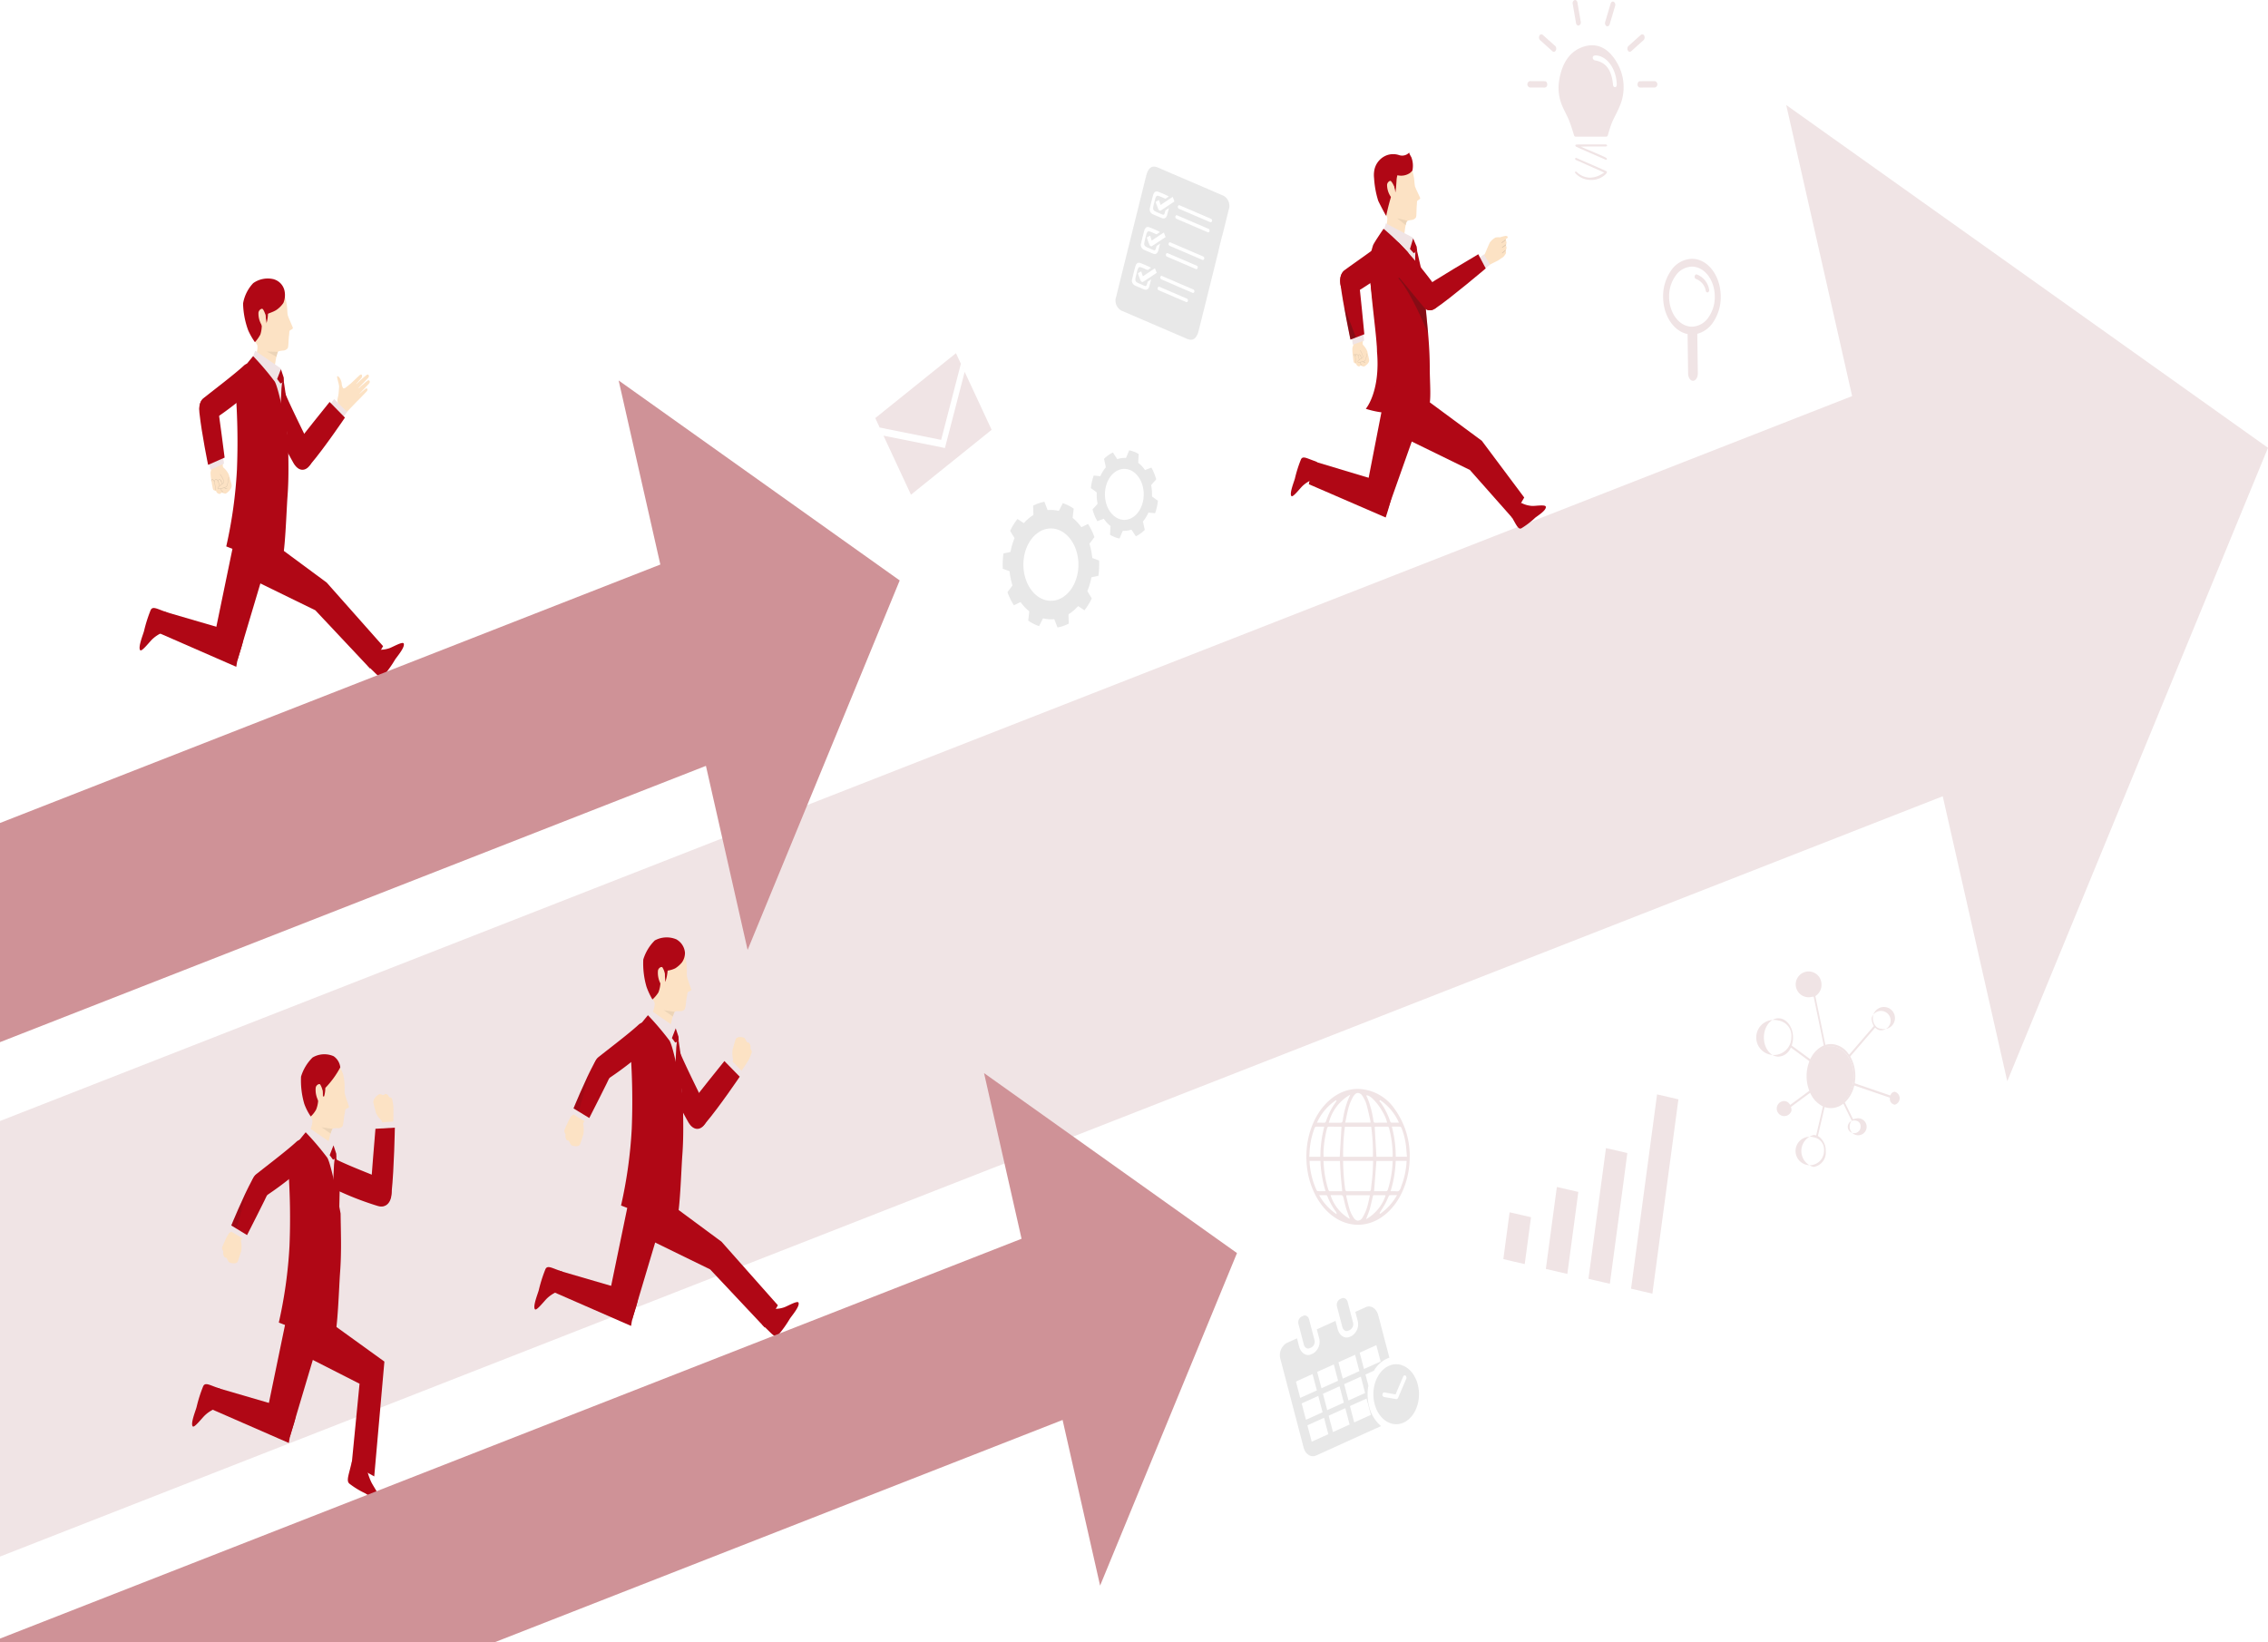 <svg xmlns="http://www.w3.org/2000/svg" xmlns:xlink="http://www.w3.org/1999/xlink" width="302" height="218.699" viewBox="0 0 302 218.699">
  <defs>
    <clipPath id="clip-path">
      <rect id="長方形_1467" data-name="長方形 1467" width="302" height="218.699" fill="none"/>
    </clipPath>
    <clipPath id="clip-path-2">
      <rect id="長方形_1466" data-name="長方形 1466" width="302" height="233.699" fill="none"/>
    </clipPath>
    <clipPath id="clip-path-3">
      <rect id="長方形_1462" data-name="長方形 1462" width="1.567" height="4.371" fill="none"/>
    </clipPath>
    <clipPath id="clip-path-4">
      <rect id="長方形_1463" data-name="長方形 1463" width="3.988" height="7.419" fill="none"/>
    </clipPath>
    <clipPath id="clip-path-5">
      <rect id="長方形_1464" data-name="長方形 1464" width="2.21" height="5.46" fill="none"/>
    </clipPath>
    <clipPath id="clip-path-6">
      <rect id="長方形_1465" data-name="長方形 1465" width="2.211" height="5.46" fill="none"/>
    </clipPath>
  </defs>
  <g id="グループ_2247" data-name="グループ 2247" clip-path="url(#clip-path)">
    <path id="パス_6298" data-name="パス 6298" d="M246.624,197.013,0,293.543v58L258.689,250.3l8.593,37.949L302,203.9l-64.152-45.645Z" transform="translate(0 -144.27)" fill="#f0e4e5"/>
    <g id="グループ_2246" data-name="グループ 2246" transform="translate(0 0)">
      <g id="グループ_2245" data-name="グループ 2245" clip-path="url(#clip-path-2)">
        <path id="パス_6299" data-name="パス 6299" d="M2792.985,1826.5c-.276,2.021-.557,4.116-.835,6.236.4.094.811.192,1.261.3s.971.224,1.587.364c.1-.691.189-1.4.28-2.078q.067-.5.134-1.007l.161-1.2h0c.087-.644.176-1.3.261-1.955l-1.091-.254c-.633-.147-1.21-.279-1.76-.4" transform="translate(-2591.969 -1665.076)" fill="#f0e4e5"/>
        <path id="パス_6300" data-name="パス 6300" d="M2872.561,1788.4c-.489,3.618-.981,7.289-1.464,10.915.353.084.731.172,1.151.269l1.666.383.043.01h0v0c.175-1.292.351-2.6.521-3.874l.212-1.584q.107-.8.215-1.6c.17-1.264.346-2.57.515-3.856l-1.433-.335c-.53-.123-1-.229-1.427-.326" transform="translate(-2665.255 -1630.345)" fill="#f0e4e5"/>
        <path id="パス_6301" data-name="パス 6301" d="M3034.277,1649.286c-.473-.109-.968-.223-1.512-.346l-1.729,12.892-.7,5.244q-.519,3.867-1.036,7.734c.467.11.939.221,1.406.329s.958.221,1.435.329c1.135-8.472,2.308-17.227,3.464-25.87-.427-.1-.86-.2-1.325-.311" transform="translate(-2812.114 -1503.21)" fill="#f0e4e5"/>
        <path id="パス_6302" data-name="パス 6302" d="M2952.526,1729.823l-1.165,8.688q-.584,4.361-1.168,8.719l.906.211.971.224.971.225h0c.642-4.761,1.291-9.6,1.919-14.273l0-.03c.138-1.033.275-2.083.408-3.1-.517-.126-.994-.24-1.45-.346-.49-.113-.948-.216-1.4-.313" transform="translate(-2738.679 -1576.945)" fill="#f0e4e5"/>
        <path id="パス_6303" data-name="パス 6303" d="M2433.167,1658.755l-.125,0c-3.76-.088-6.784-4.2-6.742-9.164.042-4.92,3.115-8.922,6.849-8.922h.063a6.1,6.1,0,0,1,4.837,2.664,10.612,10.612,0,0,1,2.009,6.437c-.021,4.955-3.113,8.987-6.891,8.987m-1.542-3.847v.043a.463.463,0,0,0,.01.1c.031.125.06.251.09.378l0,.008c.077.326.156.663.25.988a4.355,4.355,0,0,0,.673,1.466.7.7,0,0,0,.5.321h.022a.786.786,0,0,0,.619-.442,5.948,5.948,0,0,0,.717-1.8c.061-.23.112-.46.165-.7l0-.02c.023-.107.086-.387.086-.387l.009-.039h-3.153Zm3.7-.1c-.136,0-.164.124-.184.214l-.087.377c-.1.418-.2.85-.313,1.263-.075.263-.172.512-.274.776l-.009.023c-.045.117-.093.239-.138.362l-.067.184.144-.077a5.721,5.721,0,0,0,2.42-2.975l.036-.083-.069-.031-.025-.012a.106.106,0,0,0-.05-.016h-.587c-.26,0-.53,0-.795,0Zm-5.768.114a5.551,5.551,0,0,0,2.4,2.984l.133.055-.061-.164c-.045-.122-.091-.243-.138-.368l0-.01c-.1-.263-.2-.535-.289-.81-.126-.411-.222-.836-.315-1.246l-.005-.026c-.114-.5-.14-.529-.551-.529h-1.214Zm-1.564-.111.077.128a7.318,7.318,0,0,0,2.151,2.342l.1.068-.014-.148,0-.034a.13.13,0,0,0-.022-.076,8.927,8.927,0,0,1-1.193-2.146.206.206,0,0,0-.157-.131c-.115,0-.236,0-.394,0h-.548Zm9.817,0c-.15,0-.275,0-.392.007-.083,0-.151.141-.164.169-.055.114-.105.228-.161.354-.089.2-.181.407-.284.595-.163.295-.343.582-.515.859l-.026.041c-.068.109-.138.222-.209.338l-.012.019.07.111.017-.012a7.4,7.4,0,0,0,2.157-2.353l.075-.127Zm.226-.527a1.519,1.519,0,0,1,.153.011h.013a1.685,1.685,0,0,0,.177.013.388.388,0,0,0,.255-.075,1.159,1.159,0,0,0,.269-.516v0c.021-.062.041-.122.063-.179a10.486,10.486,0,0,0,.676-3.2l.005-.084h-1.459l0,.075a15,15,0,0,1-.642,3.848l-.033.108.38,0,.146,0m-6.845-3.794a30.112,30.112,0,0,0,.267,3.5c.031.221.1.3.271.3.5,0,.976-.006,1.468-.006.507,0,1.02,0,1.461,0,.129,0,.219-.044.24-.261.025-.256.054-.517.083-.769l.005-.049c.042-.366.085-.744.115-1.121.032-.4.047-.785.063-1.2v-.018c.006-.17.013-.351.021-.533l0-.083h-4Zm4.934,3.793c.3,0,.537,0,.756.006.143,0,.22-.066.273-.235a14.23,14.23,0,0,0,.562-2.743c.024-.221.038-.448.052-.668v-.009l.023-.345,0-.033h-2.17l-.308,4.028Zm-7.522-3.572c.012.155.023.3.036.451a13.547,13.547,0,0,0,.585,2.927c.044.139.11.2.219.2.133,0,.268,0,.439,0h1.19l-.009-.089c-.021-.215-.042-.428-.06-.607-.043-.432-.088-.879-.123-1.328s-.058-.9-.081-1.335l0-.029c-.01-.19-.033-.617-.033-.617l0-.028h-2.194Zm-1.883-.376a10.414,10.414,0,0,0,.921,3.784c.03.063.1.158.172.16.136,0,.285.007.469.007l.572,0-.034-.108a15.081,15.081,0,0,1-.647-3.851l0-.074h-1.454Zm10.36-4.646h-1.539a.387.387,0,0,0-.087.012l-.049.011-.009.071.229,3.92h2.146l.012-.105a.512.512,0,0,0,.006-.069,14.421,14.421,0,0,0-.487-3.663c-.047-.178-.152-.178-.222-.178Zm-5.666.081a28.392,28.392,0,0,0-.224,3.853v.077h3.96l.008-.066a25.809,25.809,0,0,0-.218-3.867l-.01-.063h-3.51Zm-3.77-.084c-.128,0-.208.067-.266.224a10.548,10.548,0,0,0-.6,2.46c-.033.276-.049.56-.066.835v.019c-.007.117-.015.254-.024.391l-.006.086h1.484v-.078a15.35,15.35,0,0,1,.487-3.828l.026-.1-.63,0c-.158,0-.279,0-.392-.006Zm10.032.005.027.1a15.389,15.389,0,0,1,.493,3.827v.078h1.492l-.008-.088q-.016-.185-.031-.367l-.007-.088c-.023-.294-.049-.627-.088-.955a9.556,9.556,0,0,0-.585-2.312c-.029-.076-.1-.189-.174-.192-.158-.006-.327-.009-.548-.009h-.572Zm-8.383,0c-.133,0-.2.067-.247.238a14.722,14.722,0,0,0-.464,3.047c-.009.154-.006.311,0,.449v.033c0,.055,0,.11,0,.165v.079h2.158l.233-3.992-.06-.006a1.119,1.119,0,0,0-.119-.008h-.746c-.2,0-.474,0-.746-.005Zm-1-.527c.153,0,.27,0,.378.006h0c.145,0,.2-.083.25-.218a9.347,9.347,0,0,1,1.069-2.209c.068-.1.139-.2.207-.3l.115-.162-.066-.117-.017.011a7.078,7.078,0,0,0-2.463,2.864l-.062.123Zm6.105-3.336c.044.1.09.2.131.308a13.25,13.25,0,0,1,.7,2.791c.027.172.091.242.218.242.165,0,.311-.005.42-.005h1.179l-.023-.1c-.3-1.336-1.942-3.519-2.657-3.539l-.105,0Zm1.623.44.028.073,0,0,.064.066a1.091,1.091,0,0,1,.121.136,9.411,9.411,0,0,1,1.208,2.4c.017.048.079.207.162.211.144.006.3.009.5.009h.511l-.039-.111a7.143,7.143,0,0,0-2.442-2.891l-.036-.015Zm-4.042-.744a6,6,0,0,0-2.662,3.529l-.042.113h1.49c.3,0,.325-.023.391-.409a12.414,12.414,0,0,1,.774-2.856c.023-.053.048-.108.075-.163l.137-.3Zm1.2-.318c-.32,0-.512.268-.667.519a6.481,6.481,0,0,0-.7,1.842c-.08.33-.147.658-.217,1l-.011.054q-.044.214-.089.431l-.021.1h3.361l0-.033s-.007-.1-.008-.117a.7.7,0,0,0-.012-.114c-.04-.172-.079-.346-.117-.515l-.01-.045c-.1-.445-.213-.95-.34-1.425a3.992,3.992,0,0,0-.6-1.317.743.743,0,0,0-.563-.382Z" transform="translate(-2252.347 -1495.669)" fill="#f0e4e5" fill-rule="evenodd"/>
        <path id="パス_6304" data-name="パス 6304" d="M3147.438,413.71a.318.318,0,0,0,.177.366,2.061,2.061,0,0,1,1.3,1.579.249.249,0,0,0,.227.216.18.18,0,0,0,.064-.013.331.331,0,0,0,.154-.383,2.606,2.606,0,0,0-1.642-2c-.126-.037-.25.067-.278.232" transform="translate(-2921.779 -376.929)" fill="#f0e4e5"/>
        <path id="パス_6305" data-name="パス 6305" d="M3092.645,389.961a3.476,3.476,0,0,0-2.691,1.539,5.962,5.962,0,0,0-1.075,3.59c.034,2.5,1.442,4.53,3.259,4.89,0,.026,0,.05,0,.077l.069,5.177c.007.54.3.975.66.967s.641-.457.633-1l-.069-5.177c0-.026,0-.051-.006-.076a3.667,3.667,0,0,0,2.05-1.448,5.961,5.961,0,0,0,1.075-3.59c-.037-2.783-1.784-5-3.9-4.951m3.107,4.969a4.716,4.716,0,0,1-.852,2.846,2.742,2.742,0,0,1-2.134,1.22c-1.676.039-3.064-1.722-3.093-3.926a4.714,4.714,0,0,1,.853-2.846,2.742,2.742,0,0,1,2.133-1.22c1.676-.039,3.063,1.722,3.093,3.926" transform="translate(-2867.423 -355.496)" fill="#f0e4e5"/>
        <path id="パス_6306" data-name="パス 6306" d="M2860.519,53.276l-1.649-1.48a.278.278,0,0,0-.447.111.511.511,0,0,0,.084.588l1.65,1.479a.278.278,0,0,0,.447-.111.514.514,0,0,0,.056-.223.479.479,0,0,0-.14-.364" transform="translate(-2653.438 -47.151)" fill="#f0e4e5"/>
        <path id="パス_6307" data-name="パス 6307" d="M2839.112,122.252l-2-.009a.439.439,0,0,0,0,.846l2,.009a.382.382,0,0,0,.323-.422.526.526,0,0,0-.049-.226.316.316,0,0,0-.272-.2" transform="translate(-2633.409 -111.44)" fill="#f0e4e5"/>
        <path id="パス_6308" data-name="パス 6308" d="M3022.538,53.639a.517.517,0,0,0,.056.223.278.278,0,0,0,.447.111l1.649-1.479a.512.512,0,0,0,.085-.588.278.278,0,0,0-.447-.111l-1.65,1.48a.476.476,0,0,0-.14.364" transform="translate(-2805.838 -47.151)" fill="#f0e4e5"/>
        <path id="パス_6309" data-name="パス 6309" d="M3041.41,122.451a.523.523,0,0,0-.049.226.382.382,0,0,0,.323.422l2-.009a.439.439,0,0,0,0-.846l-2,.009a.316.316,0,0,0-.271.2" transform="translate(-2823.313 -111.44)" fill="#f0e4e5"/>
        <path id="パス_6310" data-name="パス 6310" d="M2921.514,3.383a.248.248,0,0,0,.178.014.44.44,0,0,0,.243-.506l-.442-2.56c-.04-.228-.212-.37-.385-.319a.441.441,0,0,0-.243.506l.442,2.56a.4.4,0,0,0,.207.3" transform="translate(-2711.448 -0.001)" fill="#f0e4e5"/>
        <path id="パス_6311" data-name="パス 6311" d="M2981,5.491a.351.351,0,0,0,.142.143c.166.085.352-.023.417-.24l.725-2.446a.474.474,0,0,0-.183-.548c-.166-.085-.352.023-.417.24l-.725,2.446a.537.537,0,0,0,.041.405" transform="translate(-2767.218 -2.161)" fill="#f0e4e5"/>
        <path id="パス_6312" data-name="パス 6312" d="M2902.368,70.391c-1.132-1.874-2.663-2.556-4.433-1.959-1.751.59-2.8,2.142-3.177,4.464a6.123,6.123,0,0,0,.42,3.42c.28.662.636,1.269.907,1.936.158.389.375,1.06.508,1.484h0l.055.176c.04.13.064.211.064.211h0l.018.056a.262.262,0,0,0,.312.211h3.89a.262.262,0,0,0,.312-.211l.051-.169,0,0s.294-1.037.5-1.514c.306-.72.7-1.379.995-2.1a6.415,6.415,0,0,0-.422-6m-.194,3.393c-.237,0-.243-.289-.261-.453-.2-1.87-.948-2.842-2.369-3.1a.378.378,0,0,1-.317-.382c.014-.242.234-.279.357-.279,1.472,0,2.791,1.727,2.843,3.867-.011.14-.016.349-.253.349" transform="translate(-2687.144 -62.192)" fill="#f0e4e5"/>
        <path id="パス_6313" data-name="パス 6313" d="M2927.438,240.817a2.751,2.751,0,0,1-1.965-.771l-.013-.014c-.185-.188-.173-.209-.117-.307.014-.024.023-.028.039-.028.066,0,.171.09.206.12a2.61,2.61,0,0,0,1.715.7,3.066,3.066,0,0,0,1.537-.468l.35-.2-.361-.168-.122-.057c-.091-.043-.181-.085-.272-.126-.941-.414-1.9-.843-2.948-1.311a.317.317,0,0,1-.173-.14.052.052,0,0,1,0-.036c.036-.124.068-.124.1-.124a.362.362,0,0,1,.135.038c.492.217.992.434,1.476.644.771.334,1.569.68,2.348,1.036.173.079.179.15.182.177a.611.611,0,0,1-.149.254,2.706,2.706,0,0,1-1.967.785" transform="translate(-2715.578 -216.86)" fill="#f0e4e5"/>
        <path id="パス_6314" data-name="パス 6314" d="M2930,219.641a.484.484,0,0,1-.157-.037q-.664-.293-1.328-.582c-.8-.351-1.635-.713-2.447-1.084-.174-.079-.186-.155-.184-.227,0-.093.193-.1.215-.1.742-.012,1.474-.014,2.03-.014h1.7c.181,0,.273.047.273.141,0,.047,0,.135-.276.135l-2.325,0-.9.018.853.375c.005,0,.519.208.631.257.182.081.365.159.548.238.417.179.847.364,1.261.574.1.053.208.136.19.214s-.035.088-.081.088Z" transform="translate(-2716.112 -198.367)" fill="#f0e4e5"/>
        <path id="パス_6315" data-name="パス 6315" d="M2034.655,685.039c-.141-.1-.3-.216-.448-.327l-.113-.085,0-.171a6.3,6.3,0,0,0-.09-1.185l-.029-.166.1-.112c.107-.124.225-.255.329-.371l.247-.276-.029-.1a7.122,7.122,0,0,0-.248-.715,6.518,6.518,0,0,0-.319-.665l-.048-.087-.306.118c-.14.054-.284.11-.422.16l-.125.045-.09-.123a4.06,4.06,0,0,0-.7-.75l-.11-.09.008-.17c.01-.213.023-.431.038-.674l.02-.32-.075-.044a3.79,3.79,0,0,0-1.113-.438l-.08-.018-.118.285c-.089.214-.169.406-.249.588l-.065.147-.13,0h-.087a2.842,2.842,0,0,0-.814.12l-.126.038-.086-.128c-.1-.149-.2-.31-.3-.466l-.188-.292-.076.038a4.159,4.159,0,0,0-.544.326,4.581,4.581,0,0,0-.505.419l-.066.063.075.339c.045.2.094.413.136.617l.034.164-.093.118a4.789,4.789,0,0,0-.57.925l-.068.145-.129-.01c-.176-.013-.362-.034-.526-.051l-.23-.024-.034.1a7.486,7.486,0,0,0-.333,1.464l-.013.106.239.172c.146.105.288.208.424.31l.113.085,0,.171a6.28,6.28,0,0,0,.091,1.186l.029.167-.1.112c-.117.134-.241.274-.359.4l-.216.241.029.1a6.92,6.92,0,0,0,.248.715,6.3,6.3,0,0,0,.319.665l.047.087.261-.1c.153-.06.315-.122.466-.177l.125-.045.09.123a4.108,4.108,0,0,0,.7.75l.11.09-.008.17c-.008.2-.021.4-.034.609l-.024.385.074.044a3.775,3.775,0,0,0,1.113.438l.081.017.114-.274c.077-.186.166-.4.253-.6l.065-.148.13,0h.087a2.852,2.852,0,0,0,.813-.12l.126-.037.085.128c.093.14.189.288.3.453l.2.3.076-.038a4.145,4.145,0,0,0,.544-.326,4.581,4.581,0,0,0,.505-.419l.066-.062-.092-.412c-.04-.18-.082-.366-.119-.544l-.035-.165.094-.118a4.8,4.8,0,0,0,.57-.925l.068-.145.129.01c.163.013.334.031.5.049l.257.027.033-.1a7.41,7.41,0,0,0,.333-1.464l.013-.106Zm-4.249,2.7c-1.424,0-2.583-1.523-2.583-3.394s1.158-3.394,2.583-3.394,2.581,1.522,2.581,3.394-1.158,3.394-2.581,3.394" transform="translate(-1880.692 -618.514)" fill="#e8e8e8"/>
        <path id="パス_6316" data-name="パス 6316" d="M1875.119,763.983l0-.109-.338-.123c-.145-.053-.295-.108-.438-.163l-.134-.051-.021-.182a9.121,9.121,0,0,0-.309-1.544l-.05-.172.1-.131c.077-.1.156-.209.236-.314l.332-.439-.037-.1c-.108-.284-.226-.557-.351-.812s-.264-.507-.417-.755l-.053-.085-.3.149c-.145.072-.3.149-.454.222l-.131.062-.1-.131a6.12,6.12,0,0,0-.942-1.006l-.118-.1.019-.182c.025-.233.053-.476.079-.689l.042-.359-.074-.05a5.634,5.634,0,0,0-1.3-.659l-.079-.028-.188.373c-.085.169-.174.345-.26.512l-.079.152-.137-.03a4.283,4.283,0,0,0-.916-.1c-.1,0-.2,0-.3.011l-.14.01L1868.2,757c-.079-.2-.159-.4-.234-.6l-.135-.347-.082.016a5.2,5.2,0,0,0-1.339.462l-.078.039.011.327c.008.221.016.481.022.732l0,.184-.125.082a5.336,5.336,0,0,0-.543.406,5.923,5.923,0,0,0-.5.482l-.108.116-.125-.081c-.156-.1-.314-.205-.49-.323l-.23-.153-.059.077a8.369,8.369,0,0,0-.872,1.413l-.045.091.249.412c.084.14.17.281.252.419l.086.145-.065.163a8.855,8.855,0,0,0-.439,1.492l-.036.177-.137.032c-.136.031-.277.061-.413.09l-.384.081-.014.108a11.049,11.049,0,0,0-.077,1.822l0,.109.282.1c.148.054.322.118.494.183l.134.051.021.181a9.165,9.165,0,0,0,.309,1.544l.05.172-.1.131c-.095.128-.193.258-.291.387l-.277.366.037.1c.106.281.224.554.35.812s.266.51.418.755l.052.084.307-.15c.139-.069.3-.147.45-.22l.131-.062.1.131a6.121,6.121,0,0,0,.943,1.007l.118.1-.02.182c-.026.231-.054.472-.081.7l-.041.348.074.05a5.612,5.612,0,0,0,1.295.66l.079.028.161-.321c.089-.176.19-.376.287-.564l.078-.152.138.03a4.269,4.269,0,0,0,.917.1c.1,0,.2,0,.3-.01l.14-.009.065.162c.079.2.159.4.233.594l.136.349.082-.016a5.187,5.187,0,0,0,1.338-.462l.078-.039-.01-.316c-.007-.189-.017-.472-.023-.744l0-.183.125-.082a5.547,5.547,0,0,0,.542-.405,6.018,6.018,0,0,0,.5-.483l.108-.116.126.081c.157.1.318.208.469.309l.251.168.059-.077a8.373,8.373,0,0,0,.872-1.414l.045-.091-.217-.358c-.1-.158-.192-.317-.285-.473l-.086-.145.065-.163a8.8,8.8,0,0,0,.439-1.491l.036-.177.137-.032c.175-.04.355-.078.522-.113l.275-.059.013-.108a11.1,11.1,0,0,0,.077-1.822m-6.417,5.258c-2.02,0-3.663-2.16-3.663-4.816s1.643-4.816,3.663-4.816,3.663,2.16,3.663,4.816-1.643,4.816-3.663,4.816" transform="translate(-1728.763 -689.237)" fill="#e8e8e8"/>
        <path id="パス_6317" data-name="パス 6317" d="M2084.058,269.739l0,.008c.821-3.3,2.012-8.1,2.3-9.276,0-.012.006-.025.009-.037q-.2.814-.41,1.628a.634.634,0,0,1-.034.1l.517-2.082c-.031.156-.05.261-.073.357q.46-1.832.909-3.67a1.551,1.551,0,0,0-.653-1.877l-8.775-3.772c-.788-.336-1.286.026-1.562,1.135q-1.852,7.448-3.7,14.9h0c-.128.515-.239.966-.278,1.127a1.552,1.552,0,0,0,.653,1.878l8.775,3.772c.787.336,1.286-.026,1.562-1.135.094-.379.663-2.67.757-3.05m-6.36-4.606s-1.219.828-1.839,1.218c-.066.042-.243-.044-.281-.134-.249-.593-.383-1.032-.383-1.032l.445-.243.213.659,1.613-1.077Zm-.656-3.543c-.066.042-.243-.044-.281-.135-.249-.593-.383-1.031-.383-1.031l.445-.244.213.659,1.613-1.077.233.609s-1.219.827-1.839,1.218m3.706-5.449,4.2,1.805a.256.256,0,0,1,.114.3c-.03.123-.132.191-.225.15l-4.2-1.805a.257.257,0,0,1-.114-.3c.031-.123.131-.19.225-.15m-.332,1.338,4.2,1.805a.256.256,0,0,1,.114.3c-.031.123-.131.19-.225.15l-4.2-1.805a.257.257,0,0,1-.114-.3c.031-.123.131-.19.225-.15m-.9,3.6,4.391,1.886a.256.256,0,0,1,.114.3c-.03.123-.131.19-.225.15l-4.391-1.886a.256.256,0,0,1-.115-.3c.031-.123.131-.19.225-.15m-.358,1.442,3.882,1.667a.257.257,0,0,1,.114.3c-.031.123-.131.19-.225.15l-3.882-1.667a.256.256,0,0,1-.114-.3c.031-.123.131-.19.225-.15m-.754,3.036,4.191,1.8a.255.255,0,0,1,.114.3c-.03.123-.131.19-.225.15L2078.3,266a.256.256,0,0,1-.114-.3c.031-.123.131-.19.225-.15M2078.05,267l3.683,1.581a.256.256,0,0,1,.115.3c-.031.123-.132.19-.225.149l-3.683-1.581a.255.255,0,0,1-.114-.3c.031-.123.131-.19.225-.15m2.007-11.363s-1.219.827-1.839,1.218c-.066.041-.244-.044-.281-.135-.249-.593-.383-1.031-.383-1.031l.444-.243.213.659,1.613-1.077Zm-2.844-.817c.113-.425.337-.6.659-.481a13.528,13.528,0,0,1,1.309.564.615.615,0,0,1,.121.078l-.439.294c-.112-.048-.262-.1-.457-.194-.781-.335-.781-.335-1.03.668-.262,1.056-.264,1.062.542,1.4.76.318.749.461.936-.321.155-.1.314-.206.465-.306q-.111.448-.229.892c-.115.427-.36.574-.7.442-.2-.078-.4-.169-.6-.254s-.419-.173-.625-.27a.715.715,0,0,1-.356-.906c.121-.54.256-1.074.4-1.606m-1.177,4.735c.114-.426.337-.6.66-.482a13.6,13.6,0,0,1,1.309.564.654.654,0,0,1,.121.078l-.439.294c-.112-.048-.262-.1-.457-.194-.781-.335-.781-.335-1.03.668-.262,1.056-.264,1.063.542,1.4.76.318.749.46.937-.321.155-.1.314-.206.465-.306q-.111.448-.229.892c-.115.427-.36.574-.7.442-.2-.078-.4-.169-.6-.254s-.419-.173-.625-.27a.715.715,0,0,1-.356-.906c.121-.54.256-1.075.4-1.606m-1.183,4.761c.114-.426.337-.6.659-.481a13.728,13.728,0,0,1,1.309.564.632.632,0,0,1,.121.078l-.44.294c-.112-.048-.262-.1-.457-.194-.781-.335-.781-.335-1.03.668-.262,1.056-.264,1.062.542,1.4.76.318.749.461.937-.32.155-.1.314-.206.464-.306q-.11.447-.229.891c-.115.428-.36.574-.7.442-.2-.078-.4-.169-.6-.254s-.418-.173-.625-.27a.715.715,0,0,1-.356-.906c.122-.54.256-1.075.4-1.606" transform="translate(-1923.673 -228.811)" fill="#e8e8e8" fill-rule="evenodd"/>
        <path id="パス_6318" data-name="パス 6318" d="M371.008,552.238c.692-.594,4.034-3.1,5.369-4.346,1.259-1.172,2.882,1.369,1.8,2.57a44.269,44.269,0,0,1-5.7,4.528c-1.814,1.217-2.6-1.785-1.471-2.752" transform="translate(-343.922 -499.196)" fill="#b00715"/>
        <path id="パス_6319" data-name="パス 6319" d="M392.647,691.662s-.2.688.026.863a2.672,2.672,0,0,1,.727,1,.063.063,0,0,1,0,.023c.143.549.311,1.066.354,1.319.045.57-.745,1.121-.826,1.113a1.746,1.746,0,0,1-.285-.065s-.273-.116-.35.021-.2.084-.332.036c-.2-.072-.262-.3-.284-.336-.06-.094-.339-.009-.422-.282-.035-.114-.155-.761-.176-.951a6.944,6.944,0,0,1-.144-1.237,6.15,6.15,0,0,1,.38-1.2c.066-.232.187-.622.187-.622l.7.213Z" transform="translate(-362.902 -630.248)" fill="#fce2c4" fill-rule="evenodd"/>
        <path id="パス_6320" data-name="パス 6320" d="M398.263,723.419l-.151-1.056a.349.349,0,0,1,.131-.4c.1-.053.239-.012.331.185a.243.243,0,0,1,.152-.169c.1-.033.249.022.339.277l-.039.024c-.079-.224-.2-.274-.291-.246a.2.2,0,0,0-.131.2l0,.145-.045-.132c-.078-.228-.211-.28-.306-.231a.286.286,0,0,0-.1.338l.152,1.059Z" transform="translate(-369.555 -658.135)" fill="#d7c2a9"/>
        <path id="パス_6321" data-name="パス 6321" d="M410.574,724.7a.2.2,0,0,1-.08-.015,5.955,5.955,0,0,1-.578-1.109l.037-.028a5.864,5.864,0,0,0,.555,1.083c.1.045.261-.045.262-.045l.017.052a.5.5,0,0,1-.213.063" transform="translate(-380.527 -659.606)" fill="#d7c2a9"/>
        <path id="パス_6322" data-name="パス 6322" d="M405.548,726.588a.555.555,0,0,1-.285-.255c-.062-.156-.4-1.136-.417-1.177l.042-.025c0,.01.354,1.02.416,1.174a.517.517,0,0,0,.258.226Z" transform="translate(-375.82 -661.045)" fill="#d7c2a9"/>
        <path id="パス_6323" data-name="パス 6323" d="M392.715,722.393c-.032-.142-.191-.293-.279-.269-.061.016-.065.115-.059.195l-.046.006c-.017-.2.053-.25.1-.261.113-.029.294.139.332.311Z" transform="translate(-364.201 -658.247)" fill="#d7c2a9"/>
        <path id="パス_6324" data-name="パス 6324" d="M405.934,712.079a3.483,3.483,0,0,1-.237,1.13c-.1.239-.505.272-.629.321s-.718.193-.565-.081.713-.507.779-.739-.487-1.048-.487-1.048c-.063-.2.4-.4.555-.176s.577.361.584.593" transform="translate(-375.479 -648.515)" fill="#fce2c4" fill-rule="evenodd"/>
        <path id="パス_6325" data-name="パス 6325" d="M404.366,716.288c-.083,0-.152-.017-.178-.065a.147.147,0,0,1,.018-.143,1.455,1.455,0,0,1,.414-.382c.163-.118.332-.24.363-.35.05-.178-.331-.8-.483-1.019l.032-.037c.057.085.559.835.491,1.076-.037.13-.2.251-.382.38a1.429,1.429,0,0,0-.4.366c-.014.024-.028.058-.017.077.049.091.436.009.558-.04a1.062,1.062,0,0,1,.125-.035c.167-.04.418-.1.492-.273a4.662,4.662,0,0,0,.235-1.119l.043.006a4.781,4.781,0,0,1-.24,1.141c-.083.2-.347.259-.521.3a1.049,1.049,0,0,0-.121.033,1.53,1.53,0,0,1-.428.083" transform="translate(-375.199 -651.164)" fill="#d7c2a9"/>
        <path id="パス_6326" data-name="パス 6326" d="M388.021,677.18l.3,1.881-1.826.827-.32-1.865Z" transform="translate(-358.486 -617.332)" fill="#f0e4e5"/>
        <path id="パス_6327" data-name="パス 6327" d="M372.469,599.026c.2,1.032.949,6.933.949,6.933l-2.2.968s-.848-4.091-1.161-6.983c-.281-2.6,2.085-2.6,2.408-.918" transform="translate(-343.508 -545.024)" fill="#b00715"/>
        <path id="パス_6328" data-name="パス 6328" d="M621.838,568.861c.067-.114.136-.227.2-.337l.005-.008c.062-.1.125-.2.187-.309a.368.368,0,0,0,.037-.27l-.005-.017c-.006-.018-.019-.06-.025-.079a1.173,1.173,0,0,1-.01-.594q.014-.06.028-.119v0c.021-.085.076-.374.08-.433l.006-.062c.027-.3.058-.659.061-.765,0,0,0,0,0-.007a1.068,1.068,0,0,0,0-.261v0l-.051-.262v0c0-.008-.007-.027-.014-.053-.024-.092-.075-.284-.087-.347v-.007l0-.007c-.161-.512-.085-.583-.076-.589l.006,0,0,0a.106.106,0,0,1,.055.005.315.315,0,0,1,.143.106,1.246,1.246,0,0,1,.212.305,1.508,1.508,0,0,1,.1.26l.011.038a1.287,1.287,0,0,1,.061.306,1.088,1.088,0,0,0,.039.251,1.151,1.151,0,0,0,.075.2c.016.033.035.068.055.1.058.1.178.047.217.03a.859.859,0,0,0,.124-.066l.7-.563c.018-.012,1.117-1.056,1.139-1.075.179-.148.266-.139.319-.068a.216.216,0,0,1,.022.037.439.439,0,0,1-.108.418c-.1.113-.614.7-.625.713l-.005.005,0,.006c-.012.016,0,.026.013.036.175-.172.405-.4.508-.493.426-.367.6-.518.652-.559.023-.017.048-.037.074-.059.21-.173.293-.191.373-.08a.276.276,0,0,1,.026.043c.068.139-.039.284-.153.407l-.012.013c-.1.109-.785.828-1.15,1.205a.34.34,0,0,1-.013.053.221.221,0,0,0-.012.055c.13-.129.259-.255.328-.315.426-.367.6-.518.652-.559.023-.017.048-.037.075-.059.209-.173.293-.191.373-.08a.273.273,0,0,1,.026.044c.068.139-.039.284-.154.407l-.012.013c-.1.109-.8.842-1.161,1.216a.254.254,0,0,0,0,.043l.065-.059c.364-.314.517-.443.558-.478.02-.014.041-.032.064-.051.179-.148.251-.163.319-.068a.229.229,0,0,1,.022.037c.058.119-.034.243-.131.348l-.01.011c-.1.108-.88.926-1.114,1.164l-.006-.01-.027.028c-.162.158-.36.38-.506.523,0,0-1.1,1.128-1.21,1.329l-.125.143c-.159.18-.244.279-.29.335a1.857,1.857,0,0,1-.766-.638c-.02-.032-.037-.065-.053-.1a.969.969,0,0,1-.061-.16.8.8,0,0,1-.027-.154h0" transform="translate(-577.256 -514.245)" fill="#fce2c4" fill-rule="evenodd"/>
        <path id="パス_6329" data-name="パス 6329" d="M604.681,602.673l1.144-1.528,1.714,1.719-1.119,1.545Z" transform="translate(-561.329 -548.017)" fill="#f0e4e5"/>
        <path id="パス_6330" data-name="パス 6330" d="M495.328,587.773c-.456-1.026-2.792-5.63-3.634-7.7-.795-1.956-3.328-.516-2.719,1.354a69.332,69.332,0,0,0,3.89,8.1c1.321,2.358,3.206-.074,2.463-1.745" transform="translate(-453.831 -527.952)" fill="#b00715"/>
        <path id="パス_6331" data-name="パス 6331" d="M543.01,611.546c.606-.881,4.661-5.907,4.661-5.907l2.042,2.082s-2.715,4.025-4.565,6.2c-1.661,1.951-3.126-.938-2.139-2.373" transform="translate(-503.782 -552.114)" fill="#b00715"/>
        <path id="パス_6332" data-name="パス 6332" d="M682.591,971.776c.318.316.425.415.828.811.606.6.963.971,1.293.568a15.061,15.061,0,0,0,1.524-2.13c.206-.35,1.4-1.691,1.17-2.185-.141-.3-1.495.5-1.928.64a3.752,3.752,0,0,1-1.659.168c-.08-.01-1.228,2.127-1.228,2.128" transform="translate(-633.653 -883.156)" fill="#b00715"/>
        <path id="パス_6333" data-name="パス 6333" d="M451.668,792.222l-2.692,6.463,9.8,4.788,7.284,7.752,1.738-2.973-7.509-8.469-6.945-5.132Z" transform="translate(-416.786 -722.207)" fill="#b00715"/>
        <path id="パス_6334" data-name="パス 6334" d="M263,916.723c-.382-.148-.51-.191-.992-.374-.728-.277-1.162-.46-1.363.07a19.016,19.016,0,0,0-.852,2.7c-.1.423-.855,2.233-.507,2.587.214.218,1.264-1.161,1.631-1.495a4.5,4.5,0,0,1,1.507-.928c.078-.028.576-2.561.576-2.561" transform="translate(-240.608 -835.119)" fill="#b00715"/>
        <path id="パス_6335" data-name="パス 6335" d="M394.749,829.7c-1.256-.2-2.326-.487-3.566-.8l3.149-15.233,4.632,1.955-.946,3.116Z" transform="translate(-363.137 -741.753)" fill="#b00715"/>
        <path id="パス_6336" data-name="パス 6336" d="M308.09,924.46c-.108,1.658-.8,2.627-1,4.267l-10.175-4.447.56-2.918Z" transform="translate(-275.629 -839.935)" fill="#b00715"/>
        <path id="パス_6337" data-name="パス 6337" d="M464.7,439.783a7.206,7.206,0,0,1,.263-1.112c.124-.261.832-.183,1.022-.289.272-.153.339-.22.382-.471s.07-1.22.115-1.468.012-.571.108-.665.4-.195.406-.332c.008-.109-.518-1.181-.69-1.735a5.664,5.664,0,0,1-.057-.719,7.6,7.6,0,0,0-.3-1.7c-.327-.889-.931-1.572-1.545-1.545a3.722,3.722,0,0,0-2.846,1.744,5.7,5.7,0,0,0-.383,3.594,8.506,8.506,0,0,0,1,2.5c.345.377-.231,1.947-.313,2.24-.435,1.541,2.285,2.494,2.555,1.4.134-.543.285-1.439.285-1.439" transform="translate(-427.997 -391.763)" fill="#fce2c4"/>
        <path id="パス_6338" data-name="パス 6338" d="M455.333,419.521a3.353,3.353,0,0,0-2.779.51,5.2,5.2,0,0,0-1.35,2.71,11.085,11.085,0,0,0,.678,3.565,9.122,9.122,0,0,0,.9,1.586,4.771,4.771,0,0,0,.725-1.021,3.983,3.983,0,0,0,.168-1.57,1.712,1.712,0,0,1,.479-1.116,4.543,4.543,0,0,1,.022,1.281.476.476,0,0,0,.2-.3,4.57,4.57,0,0,0,.141-1.041c0-.055.681-.235,1.121-.523a3.444,3.444,0,0,0,.934-.934,2.725,2.725,0,0,0,.132-1.7,2.04,2.04,0,0,0-1.376-1.442" transform="translate(-418.837 -382.328)" fill="#b00715"/>
        <path id="パス_6339" data-name="パス 6339" d="M480.547,465.253c-.157-.1-.529.172-.548.53a3.01,3.01,0,0,0,.475,1.7c.367.44.681.185.681.185l-.245-1.708s-.206-.6-.362-.7" transform="translate(-445.584 -424.116)" fill="#fce2c4"/>
        <path id="パス_6340" data-name="パス 6340" d="M495.547,529.634l1.491.038a1.49,1.49,0,0,0-.134.321c-.013.084-.048.192-.084.347-.572-.345-1.273-.706-1.273-.706" transform="translate(-460.019 -482.826)" fill="#ecd4b7"/>
        <path id="パス_6341" data-name="パス 6341" d="M499.014,556.556l.635-.052.278.888.6,7.831L499.809,567l-1.787-9.815Z" transform="translate(-462.316 -507.321)" fill="#f0e4e5"/>
        <path id="パス_6342" data-name="パス 6342" d="M473.65,530.825l-.727,1.841-3.017-3.417.292-.808Z" transform="translate(-436.216 -481.739)" fill="#f0e4e5"/>
        <path id="パス_6343" data-name="パス 6343" d="M521.218,576.091l.082-.788.232-.087.462,3.125-.084,3.873-.812-3.7Z" transform="translate(-483.737 -524.379)" fill="#b00715"/>
        <path id="パス_6344" data-name="パス 6344" d="M515.134,558.135l-.444-.6.507-1.306.373,1.12.023.561Z" transform="translate(-477.789 -507.069)" fill="#b00715"/>
        <path id="パス_6345" data-name="パス 6345" d="M428.471,547.391s-1.168-6.47-1.776-7.443a37.824,37.824,0,0,0-2.871-3.38s-1.209,1.442-1.5,1.916a12.03,12.03,0,0,0-.812,3.014,92.362,92.362,0,0,1,.156,10.183,60.714,60.714,0,0,1-1.424,10.226s6.954,2.778,7.395,1.944.618-6.672.763-8.619c.205-2.754.106-5.083.068-7.841" transform="translate(-390.117 -489.147)" fill="#b00715"/>
        <path id="パス_6346" data-name="パス 6346" d="M3282.538,1490.487a2.206,2.206,0,0,1,0-4.253,1.259,1.259,0,0,1,.219.02l.137.024.9-3.855-.139-.073a3.6,3.6,0,0,1-1.486-1.577l-.084-.163-2.545,1.879.033.161a1.616,1.616,0,0,1,.034.327,1,1,0,1,1-.962-1.264.864.864,0,0,1,.7.394l.087.12,2.546-1.88-.063-.179a5.477,5.477,0,0,1,.011-3.588l.064-.18-2.461-1.813-.085.154a1.856,1.856,0,0,1-1.572,1.055c-1.071,0-1.942-1.145-1.942-2.553s.871-2.554,1.942-2.554,1.942,1.146,1.942,2.554a3.239,3.239,0,0,1-.127.906l-.05.173,2.466,1.817.084-.16a3.584,3.584,0,0,1,1.573-1.6l.141-.067-1.339-6.5-.15.013c-.022,0-.045,0-.068,0a1.716,1.716,0,1,1,1.257-1.654,1.754,1.754,0,0,1-.7,1.479l-.119.078,1.339,6.5.147-.036a2.516,2.516,0,0,1,.591-.072,2.9,2.9,0,0,1,2.313,1.279l.108.145,3.292-3.821-.08-.156a2,2,0,0,1-.213-.913,1.289,1.289,0,1,1,1.242,1.633,1.036,1.036,0,0,1-.677-.266l-.1-.089-3.313,3.845.084.157a5.2,5.2,0,0,1,.592,2.452,5.54,5.54,0,0,1-.053.765l-.027.194,4.73,1.623.065-.123a.63.63,0,0,1,.537-.37.894.894,0,0,1,0,1.722.763.763,0,0,1-.652-.789l-.009-.149-4.73-1.623-.05.186a4.4,4.4,0,0,1-1.092,1.958l-.12.12,1.105,2.248.119-.05a.646.646,0,0,1,.252-.052,1.131,1.131,0,1,1-.829,1.09,1.313,1.313,0,0,1,.192-.7l.077-.121-1.109-2.256-.132.092a2.645,2.645,0,0,1-1.517.5,2.5,2.5,0,0,1-.7-.1l-.147-.042-.895,3.852.126.08a2.274,2.274,0,0,1,.916,1.916,1.927,1.927,0,0,1-1.617,2.127m0-3.951a1.894,1.894,0,1,0,1.388,1.825,1.654,1.654,0,0,0-1.388-1.825m5.634-2.215a.851.851,0,1,0,.624.82.743.743,0,0,0-.624-.82m-3.319-9.892c-1.662,0-3.014,1.778-3.014,3.963s1.352,3.963,3.014,3.963,3.014-1.778,3.014-3.963-1.352-3.963-3.014-3.963m-6.989-3.436a2.337,2.337,0,1,0,1.713,2.253,2.042,2.042,0,0,0-1.713-2.253m12.92.706.011.021.015.016a.944.944,0,0,0,.7.345,1.473,1.473,0,1,0-1.08-1.419,1.681,1.681,0,0,0,.291.967l.013.018.016.014a.182.182,0,0,1,.021.021Z" transform="translate(-3041.057 -1335.095)" fill="#f0e4e5"/>
        <path id="パス_6347" data-name="パス 6347" d="M3363.351,1580.159c0,2.228-1.373,4.034-3.068,4.034s-3.068-1.806-3.068-4.034,1.374-4.034,3.068-4.034,3.068,1.806,3.068,4.034" transform="translate(-3116.521 -1436.831)" fill="#f0e4e5"/>
        <path id="パス_6348" data-name="パス 6348" d="M2804.113,758.9c.215.386.29.509.563.994.412.731.65,1.18,1.02.94a10.842,10.842,0,0,0,1.756-1.342c.25-.236,1.561-1,1.457-1.511-.063-.314-1.407-.076-1.814-.1a3.55,3.55,0,0,1-1.486-.422,19.6,19.6,0,0,0-1.5,1.442" transform="translate(-2603.073 -690.512)" fill="#b00715"/>
        <path id="パス_6349" data-name="パス 6349" d="M2589,574.1l-2.834,6.8,10.312,5.04,5.65,6.385,1.589-2.714-5.647-7.555-7.31-5.4Z" transform="translate(-2400.755 -523.362)" fill="#b00715"/>
        <path id="パス_6350" data-name="パス 6350" d="M2562.432,248.8a6.874,6.874,0,0,1,.216-1.062c.109-.252.779-.214.955-.324.252-.158.313-.224.346-.463s.031-1.153.066-1.39-.005-.539.082-.632.368-.2.374-.333c0-.1-.522-1.087-.7-1.6a5.368,5.368,0,0,1-.075-.675,7.068,7.068,0,0,0-.334-1.59c-.333-.822-.923-1.435-1.5-1.379a3.609,3.609,0,0,0-2.632,1.786,5.4,5.4,0,0,0-.256,3.406,8.759,8.759,0,0,0,1,2.409c.336.338-.144,1.744-.213,2.024-.366,1.474,2.226,2.236,2.448,1.194.111-.519.227-1.371.227-1.371" transform="translate(-2375.361 -218.197)" fill="#fce2c4"/>
        <path id="パス_6351" data-name="パス 6351" d="M2551.717,233.115a3.428,3.428,0,0,1,.009-.85,2.645,2.645,0,0,1,1.707-2.181,2.5,2.5,0,0,1,1.633-.008,1.278,1.278,0,0,0,1.34-.355c-.05.082.239.566.28.642a3.16,3.16,0,0,1,.138,1.771,4.163,4.163,0,0,1-.309.308,2.113,2.113,0,0,1-1.688.31,2.947,2.947,0,0,0-.114.664h0c-.011.189-.071,1.185-.151,1.582-.031.153-.059-.524-.243-.817a1.329,1.329,0,0,0-.088-.123,1.509,1.509,0,0,0-.062.7c.006.06.014.119.023.178a29.637,29.637,0,0,0-.854,3.215,1.077,1.077,0,0,1-.112-.154s-.754-1.392-.961-1.86a12.587,12.587,0,0,1-.547-3.023" transform="translate(-2368.752 -209.418)" fill="#b00715"/>
        <path id="パス_6352" data-name="パス 6352" d="M2594.7,328.979s.281.045.577.116l-.01-.009.839.23a.366.366,0,0,0-.172.235.082.082,0,0,1-.025.037,2.79,2.79,0,0,0-.065.3c-.492-.436-1.146-.912-1.146-.912" transform="translate(-2408.674 -299.905)" fill="#ecd4b7"/>
        <path id="パス_6353" data-name="パス 6353" d="M2576.673,272.6c-.15-.088-.494.188-.5.527a2.787,2.787,0,0,0,.5,1.574c.358.4.62-.086.62-.086a11.173,11.173,0,0,0-.173-1.248,2.211,2.211,0,0,0-.443-.767" transform="translate(-2391.474 -248.496)" fill="#fce2c4"/>
        <path id="パス_6354" data-name="パス 6354" d="M2489.637,360.2c.747-.585,4.345-3.032,5.79-4.263,1.363-1.161,2.986,1.6,1.81,2.806a45.045,45.045,0,0,1-6.144,4.436c-1.948,1.176-2.674-2.027-1.456-2.979" transform="translate(-2310.59 -324.226)" fill="#b00715"/>
        <path id="パス_6355" data-name="パス 6355" d="M2512.99,508.524s-.191.55-.014.709a2.316,2.316,0,0,1,.554.871.048.048,0,0,1,0,.019c.095.461.211.9.236,1.108.013.47-.657.866-.724.854a1.464,1.464,0,0,1-.231-.073s-.219-.115-.288-.008-.165.055-.273.006a.477.477,0,0,1-.219-.3c-.046-.081-.277-.031-.335-.262-.024-.1-.095-.635-.1-.793a5.712,5.712,0,0,1-.066-1.025,4.9,4.9,0,0,1,.361-.953c.064-.186.179-.5.179-.5l.562.225Z" transform="translate(-2331.451 -463.272)" fill="#fce2c4" fill-rule="evenodd"/>
        <path id="パス_6356" data-name="パス 6356" d="M2516.871,534.619l-.08-.877a.277.277,0,0,1,.124-.322c.087-.036.2.008.263.176a.19.19,0,0,1,.132-.128c.089-.019.2.036.267.252l-.033.016c-.056-.19-.154-.239-.228-.223a.159.159,0,0,0-.115.155l0,.119-.031-.112c-.055-.193-.161-.244-.242-.212a.228.228,0,0,0-.1.27l.081.88Z" transform="translate(-2336.343 -486.267)" fill="#d7c2a9"/>
        <path id="パス_6357" data-name="パス 6357" d="M2527.078,536.261a.182.182,0,0,1-.086-.019,5.139,5.139,0,0,1-.428-.951l.032-.02a5,5,0,0,0,.41.928.3.3,0,0,0,.217-.018l.012.044a.416.416,0,0,1-.156.037" transform="translate(-2345.423 -487.965)" fill="#d7c2a9"/>
        <path id="パス_6358" data-name="パス 6358" d="M2522.84,537.515a.48.48,0,0,1-.223-.23c-.045-.133-.283-.96-.294-1l.036-.018c0,.009.248.862.292.993a.45.45,0,0,0,.2.2Z" transform="translate(-2341.487 -488.878)" fill="#d7c2a9"/>
        <path id="パス_6359" data-name="パス 6359" d="M2514.546,534.055c-.02-.119-.141-.254-.218-.241-.05.009-.058.089-.056.155l-.038,0c-.005-.166.054-.2.089-.207h.015c.094,0,.222.143.245.28Z" transform="translate(-2333.977 -486.591)" fill="#d7c2a9"/>
        <path id="パス_6360" data-name="パス 6360" d="M2521.838,523.544s.419.708.355.894-.532.336-.67.55.356.139.46.107.436-.029.529-.218a2.653,2.653,0,0,0,.242-.91c0-.224-.433-.847-.647-.833a.35.35,0,0,0-.306.268.28.28,0,0,0,.037.14" transform="translate(-2340.722 -476.902)" fill="#fce2c4" fill-rule="evenodd"/>
        <path id="パス_6361" data-name="パス 6361" d="M2521.459,529.227c-.092,0-.175-.016-.2-.068a.119.119,0,0,1,.021-.116,1.131,1.131,0,0,1,.355-.283c.138-.085.281-.173.312-.261.048-.142-.239-.677-.353-.871l.028-.028c.043.074.423.725.357.918-.036.1-.178.191-.329.284a1.109,1.109,0,0,0-.343.271c-.012.019-.025.045-.017.062.036.078.357.039.459.008a.87.87,0,0,1,.1-.019c.138-.021.347-.052.415-.188a3.742,3.742,0,0,0,.239-.9l.034.008a3.8,3.8,0,0,1-.244.919c-.076.155-.295.187-.44.209a.892.892,0,0,0-.1.018,1.324,1.324,0,0,1-.3.04" transform="translate(-2340.492 -480.971)" fill="#d7c2a9"/>
        <path id="パス_6362" data-name="パス 6362" d="M2510.221,490.462l.251,2-1.515.555-.275-1.98Z" transform="translate(-2328.823 -447.116)" fill="#f0e4e5"/>
        <path id="パス_6363" data-name="パス 6363" d="M2491.573,407.177c.175,1.1.768,7.346.768,7.346l-1.85.707s-1.015-4.79-1.342-7.515c-.284-2.367,2.139-2.325,2.424-.538" transform="translate(-2310.67 -370.012)" fill="#b00715"/>
        <g id="グループ_2235" data-name="グループ 2235" transform="translate(178.982 40.839)" opacity="0.3">
          <g id="グループ_2234" data-name="グループ 2234">
            <g id="グループ_2233" data-name="グループ 2233" clip-path="url(#clip-path-3)">
              <path id="パス_6364" data-name="パス 6364" d="M2496.463,462.1l.848,4.371.719-.286Z" transform="translate(-2496.463 -462.103)" fill="#231815"/>
            </g>
          </g>
        </g>
        <path id="パス_6365" data-name="パス 6365" d="M2400.949,689.923c-.349-.135-.466-.174-.906-.342-.665-.253-1.061-.42-1.245.064a17.412,17.412,0,0,0-.778,2.467c-.09.386-.781,2.039-.463,2.363.2.2,1.155-1.06,1.49-1.365a4.1,4.1,0,0,1,1.376-.848c.071-.025.526-2.339.526-2.339" transform="translate(-2225.589 -628.413)" fill="#b00715"/>
        <path id="パス_6366" data-name="パス 6366" d="M2601.915,359.745l.648-.139.354.874,1.219,7.962-.6,1.919-2.6-9.839Z" transform="translate(-2414.471 -327.826)" fill="#f0e4e5"/>
        <path id="パス_6367" data-name="パス 6367" d="M2574.414,338.44l-.6,1.988-3.292-3.048.238-.869Z" transform="translate(-2386.226 -306.772)" fill="#f0e4e5"/>
        <path id="パス_6368" data-name="パス 6368" d="M2535.422,612.25c-1.323-.208-1.754-.817-3.059-1.151l2.811-14.43,4.876,2.058-1,3.28Z" transform="translate(-2350.807 -543.937)" fill="#b00715"/>
        <path id="パス_6369" data-name="パス 6369" d="M2442.251,698.065a37.322,37.322,0,0,1-1.135,4.26l-10.234-4.43.589-3.071Z" transform="translate(-2256.601 -633.418)" fill="#b00715"/>
        <path id="パス_6370" data-name="パス 6370" d="M2628.375,379.062l.023-.821.231-.12.716,3.147.214,3.989-1.121-3.69Z" transform="translate(-2439.935 -344.704)" fill="#b00715"/>
        <path id="パス_6371" data-name="パス 6371" d="M2619.214,361.175l-.5-.559.42-1.41.469,1.1.067.573Z" transform="translate(-2430.964 -327.461)" fill="#b00715"/>
        <path id="パス_6372" data-name="パス 6372" d="M2549.53,355.125s-1.7-6.487-2.4-7.405a36.011,36.011,0,0,0-3.211-3.086s-1.13,1.643-1.391,2.168a12.837,12.837,0,0,0-.6,3.2c-.013.179,2.607,19.228,2.607,19.228s4.995.132,5.383-.783.152-3.246.15-5.265c0-2.856-.285-5.234-.539-8.061" transform="translate(-2359.686 -314.176)" fill="#b00715"/>
        <path id="パス_6373" data-name="パス 6373" d="M2538.094,412.841c-.151-2.471-.973-8.01-.9-10.476.638,2.468,2.591,8.482,2.552,11.088-.068,4.406.2,4.438,3.245,8.041a11.773,11.773,0,0,1-6.352-.254s1.962-2.269,1.488-7.633c.007-.118-.021-.648-.028-.766" transform="translate(-2354.771 -366.805)" fill="#b00715"/>
        <path id="パス_6374" data-name="パス 6374" d="M2749.285,357.378a.449.449,0,0,0-.011-.044c0-.008,0-.015-.006-.023a.351.351,0,0,1,.039-.212.7.7,0,0,0,.066-.185.527.527,0,0,0-.01-.1c-.007-.036-.017-.075-.028-.116s-.023-.091-.033-.142v0a.214.214,0,0,1,.02-.185.3.3,0,0,0,.041-.138.625.625,0,0,0-.006-.125c-.012-.061-.066-.225-.067-.235l-.02-.048c0-.08-.032-.094.119-.2l.012-.009c.116-.083.158-.073.112-.216-.026-.081-.182-.112-.244-.122a4.679,4.679,0,0,0-.773.2,1.976,1.976,0,0,0-.6.024,3.857,3.857,0,0,0-.4.275,3.7,3.7,0,0,0-.3.32c-.134.167-.614,1.4-.722,1.592,0,0-.18.257-.192.271-.082.093-.3.2-.385.288l-.007.008c-.088.1-.18.2-.269.3h0a1.117,1.117,0,0,0-.008.177,1.279,1.279,0,0,0,.024.2c.007.04.017.081.029.123a.931.931,0,0,0,.39.609c.056-.047,2.158-1.088,2.158-1.088.172-.108.41-.284.6-.4a.794.794,0,0,0,.276-.264c.1-.168.217-.258.211-.405a.8.8,0,0,0-.014-.117" transform="translate(-2548.765 -323.872)" fill="#fce2c4"/>
        <path id="パス_6375" data-name="パス 6375" d="M2789.352,361.089a.042.042,0,0,0,0-.013.03.03,0,0,0-.046-.016l-.475.369a.053.053,0,0,0-.011.06.029.029,0,0,0,.046.016l.475-.368a.049.049,0,0,0,.016-.047" transform="translate(-2588.869 -329.145)" fill="#d7c2a9"/>
        <path id="パス_6376" data-name="パス 6376" d="M2790.189,368.336a.057.057,0,0,0,0-.014.029.029,0,0,0-.046-.014c-.03.024-.115.086-.2.151-.153.111-.255.186-.276.208a.054.054,0,0,0-.006.061.028.028,0,0,0,.047.008c.02-.02.157-.12.268-.2.091-.066.176-.128.208-.153a.052.052,0,0,0,.015-.046" transform="translate(-2589.643 -335.752)" fill="#d7c2a9"/>
        <path id="パス_6377" data-name="パス 6377" d="M2790.174,376.6a.051.051,0,0,0-.01-.024.028.028,0,0,0-.047,0c-.018.025-.18.162-.277.244-.078.066-.127.108-.142.122a.054.054,0,0,0-.006.061.028.028,0,0,0,.047.008c.013-.013.073-.064.138-.118a2.978,2.978,0,0,0,.29-.259.055.055,0,0,0,.008-.038" transform="translate(-2589.68 -343.283)" fill="#d7c2a9"/>
        <path id="パス_6378" data-name="パス 6378" d="M2738.025,384.278l1.292-1.012.816,1.371-1.273,1.035Z" transform="translate(-2541.724 -349.394)" fill="#f0e4e5"/>
        <path id="パス_6379" data-name="パス 6379" d="M2639.127,387.489c.7-.6,7.142-4.4,7.142-4.4l.993,1.886s-4.613,3.918-6.649,5.289c-1.828,1.231-2.623-1.8-1.487-2.774" transform="translate(-2449.426 -349.232)" fill="#b00715"/>
        <g id="グループ_2238" data-name="グループ 2238" transform="translate(186.17 36.98)" opacity="0.3">
          <g id="グループ_2237" data-name="グループ 2237">
            <g id="グループ_2236" data-name="グループ 2236" clip-path="url(#clip-path-4)">
              <path id="パス_6380" data-name="パス 6380" d="M2600.7,425.851s-2.185-5.418-3.987-7.38c-.037.064.655-.357,2.158.6a4.582,4.582,0,0,1,1.487,3.172c.145,1.509.342,3.612.342,3.612" transform="translate(-2596.716 -418.431)" fill="#231815"/>
            </g>
          </g>
        </g>
        <path id="パス_6381" data-name="パス 6381" d="M2577.771,372.382c-.635-.71-3.44-4.239-4.738-5.579-1.224-1.264.179-4.057,1.373-3.029a52.082,52.082,0,0,1,4.967,5.947c1.416,1.957-.567,3.816-1.6,2.661" transform="translate(-2388.122 -331.422)" fill="#b00715"/>
        <path id="パス_6382" data-name="パス 6382" d="M1104.252,1545.3c.692-.594,4.034-3.1,5.369-4.346,1.259-1.172,2.882,1.369,1.8,2.57a44.28,44.28,0,0,1-5.7,4.528c-1.814,1.217-2.6-1.786-1.471-2.752" transform="translate(-1024.597 -1404.497)" fill="#b00715"/>
        <path id="パス_6383" data-name="パス 6383" d="M1050.985,1673.736s-.5.321-.432.65a3.735,3.735,0,0,1,.006,1.382c0,.007-.009.01-.013.015-.183.528-.331,1.056-.433,1.278-.265.455-1.127.141-1.182.062a3.028,3.028,0,0,1-.173-.3s-.137-.331-.265-.3-.187-.117-.26-.273a.785.785,0,0,1-.031-.5c.005-.123-.241-.312-.159-.587.034-.114.286-.692.369-.85a5.681,5.681,0,0,1,.542-1.028,3.536,3.536,0,0,1,.9-.525c.169-.109.461-.283.461-.283l.394.784Z" transform="translate(-972.888 -1524.663)" fill="#fce2c4" fill-rule="evenodd"/>
        <path id="パス_6384" data-name="パス 6384" d="M1065.894,1660.847l-.766,1.636-1.759-1.05.742-1.644Z" transform="translate(-987.132 -1513.1)" fill="#f0e4e5"/>
        <path id="パス_6385" data-name="パス 6385" d="M1070.192,1592.957c-.4.929-2.936,5.893-2.936,5.893l-2.1-1.281s1.522-3.737,2.807-6.122c1.154-2.141,2.873,0,2.229,1.51" transform="translate(-988.789 -1449.975)" fill="#b00715"/>
        <g id="グループ_2241" data-name="グループ 2241" transform="translate(76.375 142.555)" opacity="0.1" style="mix-blend-mode: multiply;isolation: isolate">
          <g id="グループ_2240" data-name="グループ 2240">
            <g id="グループ_2239" data-name="グループ 2239" clip-path="url(#clip-path-5)">
              <path id="パス_6386" data-name="パス 6386" d="M1067.5,1613.024l-2.211,5.018.7.442Z" transform="translate(-1065.29 -1613.023)" fill="#231815"/>
            </g>
          </g>
        </g>
        <path id="パス_6387" data-name="パス 6387" d="M1355.616,1566.145s.495-.343.415-.669a3.727,3.727,0,0,1-.041-1.381c0-.007.008-.011.013-.016.169-.536.3-1.07.4-1.3.253-.466,1.123-.19,1.18-.113a2.925,2.925,0,0,1,.181.3s.146.325.272.289.19.109.267.262a.785.785,0,0,1,.043.5c0,.123.249.3.174.58-.031.116-.268.7-.348.866s-.8,1.279-1.018,1.55-.219-.051-.385.066-.453.3-.453.3l-.414-.767Z" transform="translate(-1258.426 -1424.427)" fill="#fce2c4" fill-rule="evenodd"/>
        <path id="パス_6388" data-name="パス 6388" d="M1337.926,1595.738l1.144-1.528,1.714,1.719-1.119,1.545Z" transform="translate(-1242.004 -1453.317)" fill="#f0e4e5"/>
        <path id="パス_6389" data-name="パス 6389" d="M1228.573,1580.839c-.456-1.026-2.791-5.63-3.634-7.7-.795-1.956-3.328-.516-2.719,1.354a69.366,69.366,0,0,0,3.89,8.1c1.321,2.358,3.206-.074,2.464-1.745" transform="translate(-1134.507 -1433.253)" fill="#b00715"/>
        <path id="パス_6390" data-name="パス 6390" d="M1276.255,1604.611c.606-.881,4.661-5.907,4.661-5.907l2.042,2.082s-2.715,4.025-4.564,6.2c-1.661,1.951-3.126-.938-2.139-2.373" transform="translate(-1184.458 -1457.415)" fill="#b00715"/>
        <path id="パス_6391" data-name="パス 6391" d="M1415.836,1964.842c.318.316.426.416.828.812.606.6.963.971,1.293.568a15.093,15.093,0,0,0,1.524-2.13c.206-.35,1.4-1.691,1.17-2.185-.141-.3-1.495.5-1.928.64a3.757,3.757,0,0,1-1.659.168c-.08-.01-1.228,2.127-1.228,2.127" transform="translate(-1314.328 -1788.457)" fill="#b00715"/>
        <path id="パス_6392" data-name="パス 6392" d="M1184.913,1785.288l-2.692,6.463,9.8,4.788,7.284,7.752,1.737-2.973-7.509-8.469-6.945-5.131Z" transform="translate(-1097.462 -1627.508)" fill="#b00715"/>
        <path id="パス_6393" data-name="パス 6393" d="M996.241,1909.789c-.382-.148-.51-.191-.992-.374-.728-.277-1.162-.46-1.362.07a19.033,19.033,0,0,0-.852,2.7c-.1.423-.855,2.233-.507,2.587.214.218,1.264-1.161,1.631-1.495a4.5,4.5,0,0,1,1.507-.928c.078-.028.576-2.561.576-2.561" transform="translate(-921.284 -1740.42)" fill="#b00715"/>
        <path id="パス_6394" data-name="パス 6394" d="M1127.994,1822.766c-1.256-.2-2.326-.487-3.566-.8l3.15-15.233,4.631,1.955-.946,3.116Z" transform="translate(-1043.813 -1647.054)" fill="#b00715"/>
        <path id="パス_6395" data-name="パス 6395" d="M1041.335,1917.527c-.108,1.658-.8,2.627-1,4.268l-10.175-4.447.56-2.917Z" transform="translate(-956.304 -1745.237)" fill="#b00715"/>
        <path id="パス_6396" data-name="パス 6396" d="M1205.766,1433.71a6.926,6.926,0,0,1,.339-1.077c.141-.245.841-.084,1.038-.167.281-.12.353-.179.413-.424s.154-1.207.215-1.449.051-.568.153-.65.408-.147.427-.282c.015-.108-.435-1.238-.568-1.81a5.692,5.692,0,0,1-.008-.723,7.781,7.781,0,0,0-.184-1.732c-.265-.924-.819-1.676-1.433-1.722a3.52,3.52,0,0,0-2.954,1.4,5.59,5.59,0,0,0-.627,3.534,8.922,8.922,0,0,0,.824,2.608c.318.416-.363,1.912-.466,2.194-.539,1.483,2.1,2.754,2.449,1.7.171-.525.383-1.4.383-1.4" transform="translate(-1116.313 -1297.848)" fill="#fce2c4"/>
        <path id="パス_6397" data-name="パス 6397" d="M1198.421,1412.549a3.3,3.3,0,0,0-2.8.179,6.03,6.03,0,0,0-1.53,2.539,11.115,11.115,0,0,0,.431,3.63,9.7,9.7,0,0,0,.788,1.687,4.441,4.441,0,0,0,.792-.931,3.9,3.9,0,0,0,.275-1.543,1.622,1.622,0,0,1,.553-1.055,4.522,4.522,0,0,1-.066,1.279.445.445,0,0,0,.225-.279,5.757,5.757,0,0,0,.23-1.158c.006-.055.011-.1.015-.148l.024-.012a3.282,3.282,0,0,0,1-.306,3.748,3.748,0,0,0,.879-.778,2.191,2.191,0,0,0,.405-1.3,2.243,2.243,0,0,0-1.216-1.809" transform="translate(-1108.434 -1287.496)" fill="#b00715"/>
        <path id="パス_6398" data-name="パス 6398" d="M1222.4,1457.052c-.149-.119-.539.108-.582.463a3.107,3.107,0,0,0,.357,1.744c.335.482.665.265.665.265l-.127-1.73a2.34,2.34,0,0,0-.313-.743" transform="translate(-1134.206 -1328.252)" fill="#fce2c4"/>
        <path id="パス_6399" data-name="パス 6399" d="M1232.518,1522.039l1.483.214a1.414,1.414,0,0,0-.155.3c-.019.082-.061.186-.107.336-.546-.411-1.22-.854-1.22-.854" transform="translate(-1144.153 -1387.524)" fill="#ecd4b7"/>
        <path id="パス_6400" data-name="パス 6400" d="M1232.26,1549.623l.635-.052.278.888.6,7.831-.715,1.775-1.787-9.815Z" transform="translate(-1142.992 -1412.623)" fill="#f0e4e5"/>
        <path id="パス_6401" data-name="パス 6401" d="M1206.895,1523.892l-.727,1.841-3.017-3.417.292-.808Z" transform="translate(-1116.892 -1387.041)" fill="#f0e4e5"/>
        <path id="パス_6402" data-name="パス 6402" d="M1254.463,1569.157l.082-.789.233-.087.462,3.124-.084,3.873-.812-3.7Z" transform="translate(-1164.413 -1429.681)" fill="#b00715"/>
        <path id="パス_6403" data-name="パス 6403" d="M1248.379,1551.2l-.444-.6.507-1.306.373,1.12.023.561Z" transform="translate(-1158.465 -1412.37)" fill="#b00715"/>
        <path id="パス_6404" data-name="パス 6404" d="M1161.716,1540.457s-1.168-6.47-1.776-7.443a37.763,37.763,0,0,0-2.871-3.38s-1.208,1.442-1.5,1.916a12.028,12.028,0,0,0-.812,3.014,92.315,92.315,0,0,1,.156,10.183,60.713,60.713,0,0,1-1.424,10.226s6.954,2.778,7.395,1.945.618-6.672.763-8.619c.205-2.754.106-5.083.068-7.841" transform="translate(-1070.792 -1394.448)" fill="#b00715"/>
        <path id="パス_6405" data-name="パス 6405" d="M468.624,1721.689c.692-.594,4.034-3.1,5.369-4.346,1.259-1.172,2.882,1.369,1.8,2.57a44.264,44.264,0,0,1-5.7,4.528c-1.814,1.217-2.6-1.786-1.471-2.752" transform="translate(-434.539 -1565.293)" fill="#b00715"/>
        <path id="パス_6406" data-name="パス 6406" d="M415.356,1850.12s-.5.322-.432.651a3.732,3.732,0,0,1,.006,1.382c0,.007-.009.01-.013.015-.183.528-.331,1.056-.433,1.278-.265.455-1.127.141-1.182.062a3.012,3.012,0,0,1-.173-.3s-.137-.331-.265-.3-.187-.117-.26-.273a.786.786,0,0,1-.031-.5c.005-.123-.241-.312-.159-.587.034-.114.286-.693.369-.85a5.679,5.679,0,0,1,.542-1.028,3.533,3.533,0,0,1,.9-.525c.169-.109.461-.283.461-.283l.394.784Z" transform="translate(-382.83 -1685.458)" fill="#fce2c4" fill-rule="evenodd"/>
        <path id="パス_6407" data-name="パス 6407" d="M430.265,1837.232l-.766,1.636-1.759-1.05.742-1.644Z" transform="translate(-397.073 -1673.897)" fill="#f0e4e5"/>
        <path id="パス_6408" data-name="パス 6408" d="M434.563,1769.342c-.4.929-2.936,5.893-2.936,5.893l-2.1-1.281s1.523-3.738,2.807-6.122c1.154-2.141,2.874,0,2.229,1.509" transform="translate(-398.731 -1610.771)" fill="#b00715"/>
        <g id="グループ_2244" data-name="グループ 2244" transform="translate(30.804 158.144)" opacity="0.1" style="mix-blend-mode: multiply;isolation: isolate">
          <g id="グループ_2243" data-name="グループ 2243">
            <g id="グループ_2242" data-name="グループ 2242" clip-path="url(#clip-path-6)">
              <path id="パス_6409" data-name="パス 6409" d="M431.872,1789.408l-2.211,5.018.7.442Z" transform="translate(-429.661 -1789.408)" fill="#231815"/>
            </g>
          </g>
        </g>
        <path id="パス_6410" data-name="パス 6410" d="M694.4,1652.564s.208-.683-.013-.863a2.718,2.718,0,0,1-.71-1.018.064.064,0,0,1,0-.023c-.135-.553-.294-1.075-.333-1.329-.036-.571.763-1.1.844-1.09a1.744,1.744,0,0,1,.284.072s.271.124.35-.011.2-.078.332-.027c.2.077.257.309.278.343.059.1.338.018.418.294.033.115.142.765.161.956s.021,1.653-.013,2.048-.192.147-.262.378-.2.616-.2.616l-.693-.232Z" transform="translate(-643.634 -1502.552)" fill="#fce2c4" fill-rule="evenodd"/>
        <path id="パス_6411" data-name="パス 6411" d="M699.391,1692.088l.12-2.138,2.152-.147-.093,2.13Z" transform="translate(-649.249 -1540.461)" fill="#f0e4e5"/>
        <path id="パス_6412" data-name="パス 6412" d="M604.108,1748.037c-.852-.395-4.9-1.919-6.563-2.784-1.569-.815-2.792,2.438-1.407,3.345a40.7,40.7,0,0,0,6.95,2.865c2.167.674,2.408-2.783,1.02-3.426" transform="translate(-552.839 -1590.893)" fill="#b00715"/>
        <path id="パス_6413" data-name="パス 6413" d="M688.294,1707.667c.029-1.188.647-8.468.647-8.468l2.582-.15s-.089,5.379-.43,8.609c-.306,2.9-2.845,1.944-2.8.01" transform="translate(-638.946 -1548.891)" fill="#b00715"/>
        <path id="パス_6414" data-name="パス 6414" d="M646.63,2200.886c-.128.5-.166.662-.326,1.288-.241.945-.4,1.507,0,1.793a11.113,11.113,0,0,0,2.017,1.232c.318.147,1.661,1.216,1.945.773.174-.271-.83-1.709-1.068-2.205a7.588,7.588,0,0,1-.643-2.018,17.007,17.007,0,0,0-1.922-.864" transform="translate(-599.742 -2006.376)" fill="#b00715"/>
        <path id="パス_6415" data-name="パス 6415" d="M549.284,1961.673l-2.692,6.463,8.688,4.424-1.044,10.677,3,1.665,1.353-15.29-7.635-5.509Z" transform="translate(-507.404 -1788.304)" fill="#b00715"/>
        <path id="パス_6416" data-name="パス 6416" d="M360.612,2086.174c-.382-.148-.51-.191-.993-.374-.728-.277-1.162-.46-1.363.07a19.026,19.026,0,0,0-.852,2.7c-.1.423-.855,2.233-.507,2.587.214.218,1.264-1.161,1.631-1.495a4.5,4.5,0,0,1,1.507-.929c.078-.028.576-2.561.576-2.561" transform="translate(-331.226 -1901.216)" fill="#b00715"/>
        <path id="パス_6417" data-name="パス 6417" d="M492.365,1999.151c-1.256-.2-2.326-.487-3.566-.8l3.149-15.233,4.632,1.955-.946,3.116Z" transform="translate(-453.755 -1807.851)" fill="#b00715"/>
        <path id="パス_6418" data-name="パス 6418" d="M405.706,2093.911c-.108,1.658-.8,2.627-1,4.267l-10.175-4.446.56-2.918Z" transform="translate(-366.246 -1906.032)" fill="#b00715"/>
        <path id="パス_6419" data-name="パス 6419" d="M570.138,1610.094a6.931,6.931,0,0,1,.338-1.077c.141-.245.841-.084,1.038-.167.281-.12.352-.179.413-.424s.154-1.207.215-1.449.051-.568.153-.649.408-.147.427-.282c.015-.108-.435-1.238-.568-1.81a5.715,5.715,0,0,1-.008-.723,7.754,7.754,0,0,0-.184-1.732c-.264-.924-.819-1.676-1.433-1.722a3.521,3.521,0,0,0-2.953,1.4,5.592,5.592,0,0,0-.627,3.534,8.919,8.919,0,0,0,.824,2.607c.318.416-.363,1.912-.466,2.194-.539,1.483,2.1,2.754,2.449,1.7.171-.525.383-1.4.383-1.4" transform="translate(-526.255 -1458.644)" fill="#fce2c4"/>
        <path id="パス_6420" data-name="パス 6420" d="M562.792,1588.614a3.069,3.069,0,0,0-2.8.179,6.03,6.03,0,0,0-1.53,2.539,11.122,11.122,0,0,0,.431,3.63,7.568,7.568,0,0,0,.862,1.681,3.6,3.6,0,0,0,.719-.925,3.906,3.906,0,0,0,.275-1.544,1.622,1.622,0,0,1,.553-1.055,2.551,2.551,0,0,1,.019.857c.107-.069.179.094.227-.062a3.857,3.857,0,0,0,.142-.953c.006-.054.011-.1.016-.147l.025-.012a12.163,12.163,0,0,0,1.957-2.7,2.072,2.072,0,0,0-.892-1.487" transform="translate(-518.376 -1447.973)" fill="#b00715"/>
        <path id="パス_6421" data-name="パス 6421" d="M586.768,1633.436c-.149-.119-.539.108-.582.463a3.109,3.109,0,0,0,.357,1.745c.335.482.665.265.665.265l-.127-1.729a2.343,2.343,0,0,0-.313-.743" transform="translate(-544.148 -1489.047)" fill="#fce2c4"/>
        <path id="パス_6422" data-name="パス 6422" d="M596.889,1698.424l1.483.214a1.415,1.415,0,0,0-.155.3c-.019.082-.061.186-.107.336-.546-.411-1.22-.854-1.22-.854" transform="translate(-554.095 -1548.321)" fill="#ecd4b7"/>
        <path id="パス_6423" data-name="パス 6423" d="M596.63,1726.008l.635-.052.278.888.6,7.831-.715,1.775-1.787-9.814Z" transform="translate(-552.934 -1573.419)" fill="#f0e4e5"/>
        <path id="パス_6424" data-name="パス 6424" d="M571.266,1700.277l-.727,1.841-3.017-3.417.292-.807Z" transform="translate(-526.834 -1547.837)" fill="#f0e4e5"/>
        <path id="パス_6425" data-name="パス 6425" d="M618.834,1745.542l.082-.788.232-.087.462,3.125-.084,3.873-.813-3.7Z" transform="translate(-574.355 -1590.477)" fill="#b00715"/>
        <path id="パス_6426" data-name="パス 6426" d="M612.75,1727.585l-.444-.6.507-1.306.373,1.12.023.56Z" transform="translate(-568.407 -1573.165)" fill="#b00715"/>
        <path id="パス_6427" data-name="パス 6427" d="M526.087,1716.842s-1.168-6.469-1.776-7.443a37.822,37.822,0,0,0-2.871-3.38s-1.209,1.443-1.5,1.916a12.03,12.03,0,0,0-.812,3.013,92.379,92.379,0,0,1,.156,10.183,60.718,60.718,0,0,1-1.424,10.226s6.954,2.777,7.395,1.944.618-6.672.763-8.619c.205-2.754.106-5.083.068-7.842" transform="translate(-480.734 -1555.245)" fill="#b00715"/>
        <path id="パス_6428" data-name="パス 6428" d="M1626.228,542.1l8.186,1.645,2.628-10.135-.655-1.407-10.744,8.641Z" transform="translate(-1509.094 -485.172)" fill="#f0e4e5" fill-rule="evenodd"/>
        <path id="パス_6429" data-name="パス 6429" d="M1651.131,547.157l.542,1.165-2.628,10.135-8.182-1.644,3.658,7.861,10.743-8.64-4.131-8.878Z" transform="translate(-1523.221 -498.8)" fill="#f0e4e5" fill-rule="evenodd"/>
        <path id="パス_6430" data-name="パス 6430" d="M2380.466,1961.865l-.7-2.684a.886.886,0,0,1,.378-1.021l.257-.117c.317-.144.667.079.776.5l.7,2.684a.888.888,0,0,1-.378,1.021l-.257.116c-.317.144-.667-.08-.777-.5m5.909-1.829.256-.116a.887.887,0,0,0,.379-1.021l-.7-2.684c-.11-.419-.459-.641-.777-.5l-.256.116a.886.886,0,0,0-.379,1.021l.7,2.684c.11.417.459.641.777.5m4.386,12.691-8.661,3.927c-.677.307-1.422-.171-1.655-1.06l-3.079-11.739a1.89,1.89,0,0,1,.807-2.177l1.39-.63.288,1.1c.227.865.946,1.326,1.6,1.028l.257-.116a1.829,1.829,0,0,0,.781-2.109l-.288-1.1,2.49-1.129.288,1.1c.227.865.947,1.326,1.6,1.028l.256-.116a1.829,1.829,0,0,0,.782-2.109l-.288-1.1,1.391-.63c.677-.307,1.421.17,1.655,1.06l1.488,5.672a3.049,3.049,0,0,0-.333.128,3.992,3.992,0,0,0-1.73,1.606l-1.12.508.386,1.474a6.479,6.479,0,0,0,.1,2.779,4.969,4.969,0,0,0,1.582,2.61m-2.266-7.6,2.215-1-.571-2.177-2.215,1Zm-5.321,6.5-2.214,1,.571,2.178,2.214-1Zm-.764-2.915-2.214,1,.571,2.177,2.214-1Zm-.764-2.914-2.214,1,.571,2.177,2.214-1Zm4.36,4.545-2.215,1,.571,2.177,2.216-1Zm-.764-2.915-2.215,1,.571,2.178,2.215-1Zm-.765-2.914-2.215,1,.571,2.177,2.215-1Zm4.36,4.545-2.215,1,.571,2.178,2.215-1Zm-.765-2.914-2.215,1,.571,2.177,2.215-1Zm-.764-2.914-2.215,1,.571,2.177,2.215-1Zm8.343,3.953c.547,2.084-.3,4.357-1.88,5.075s-3.314-.388-3.86-2.472.295-4.357,1.88-5.076,3.314.388,3.861,2.473m-1.619-1.173a.206.206,0,0,0-.316.117l-1.017,2.379-1.489-.26c-.127-.022-.244.1-.26.262a.3.3,0,0,0,.2.342l1.644.286a.185.185,0,0,0,.105-.014.261.261,0,0,0,.127-.139l1.094-2.559a.361.361,0,0,0-.088-.415" transform="translate(-2206.856 -1782.835)" fill="#e8e8e8"/>
        <path id="パス_6431" data-name="パス 6431" d="M82.378,573.263l5.55,24.509L0,632.187v29.185l94-36.791,5.55,24.509,20.252-49.2Z" transform="translate(0 -522.599)" fill="#cf9297"/>
        <path id="パス_6432" data-name="パス 6432" d="M0,1707.683H27.5l113.992-44.617,4.995,22.058,18.227-44.281-33.68-23.964,4.995,22.058L0,1692.178Z" transform="translate(0 -1473.984)" fill="#cf9297"/>
      </g>
    </g>
  </g>
</svg>
